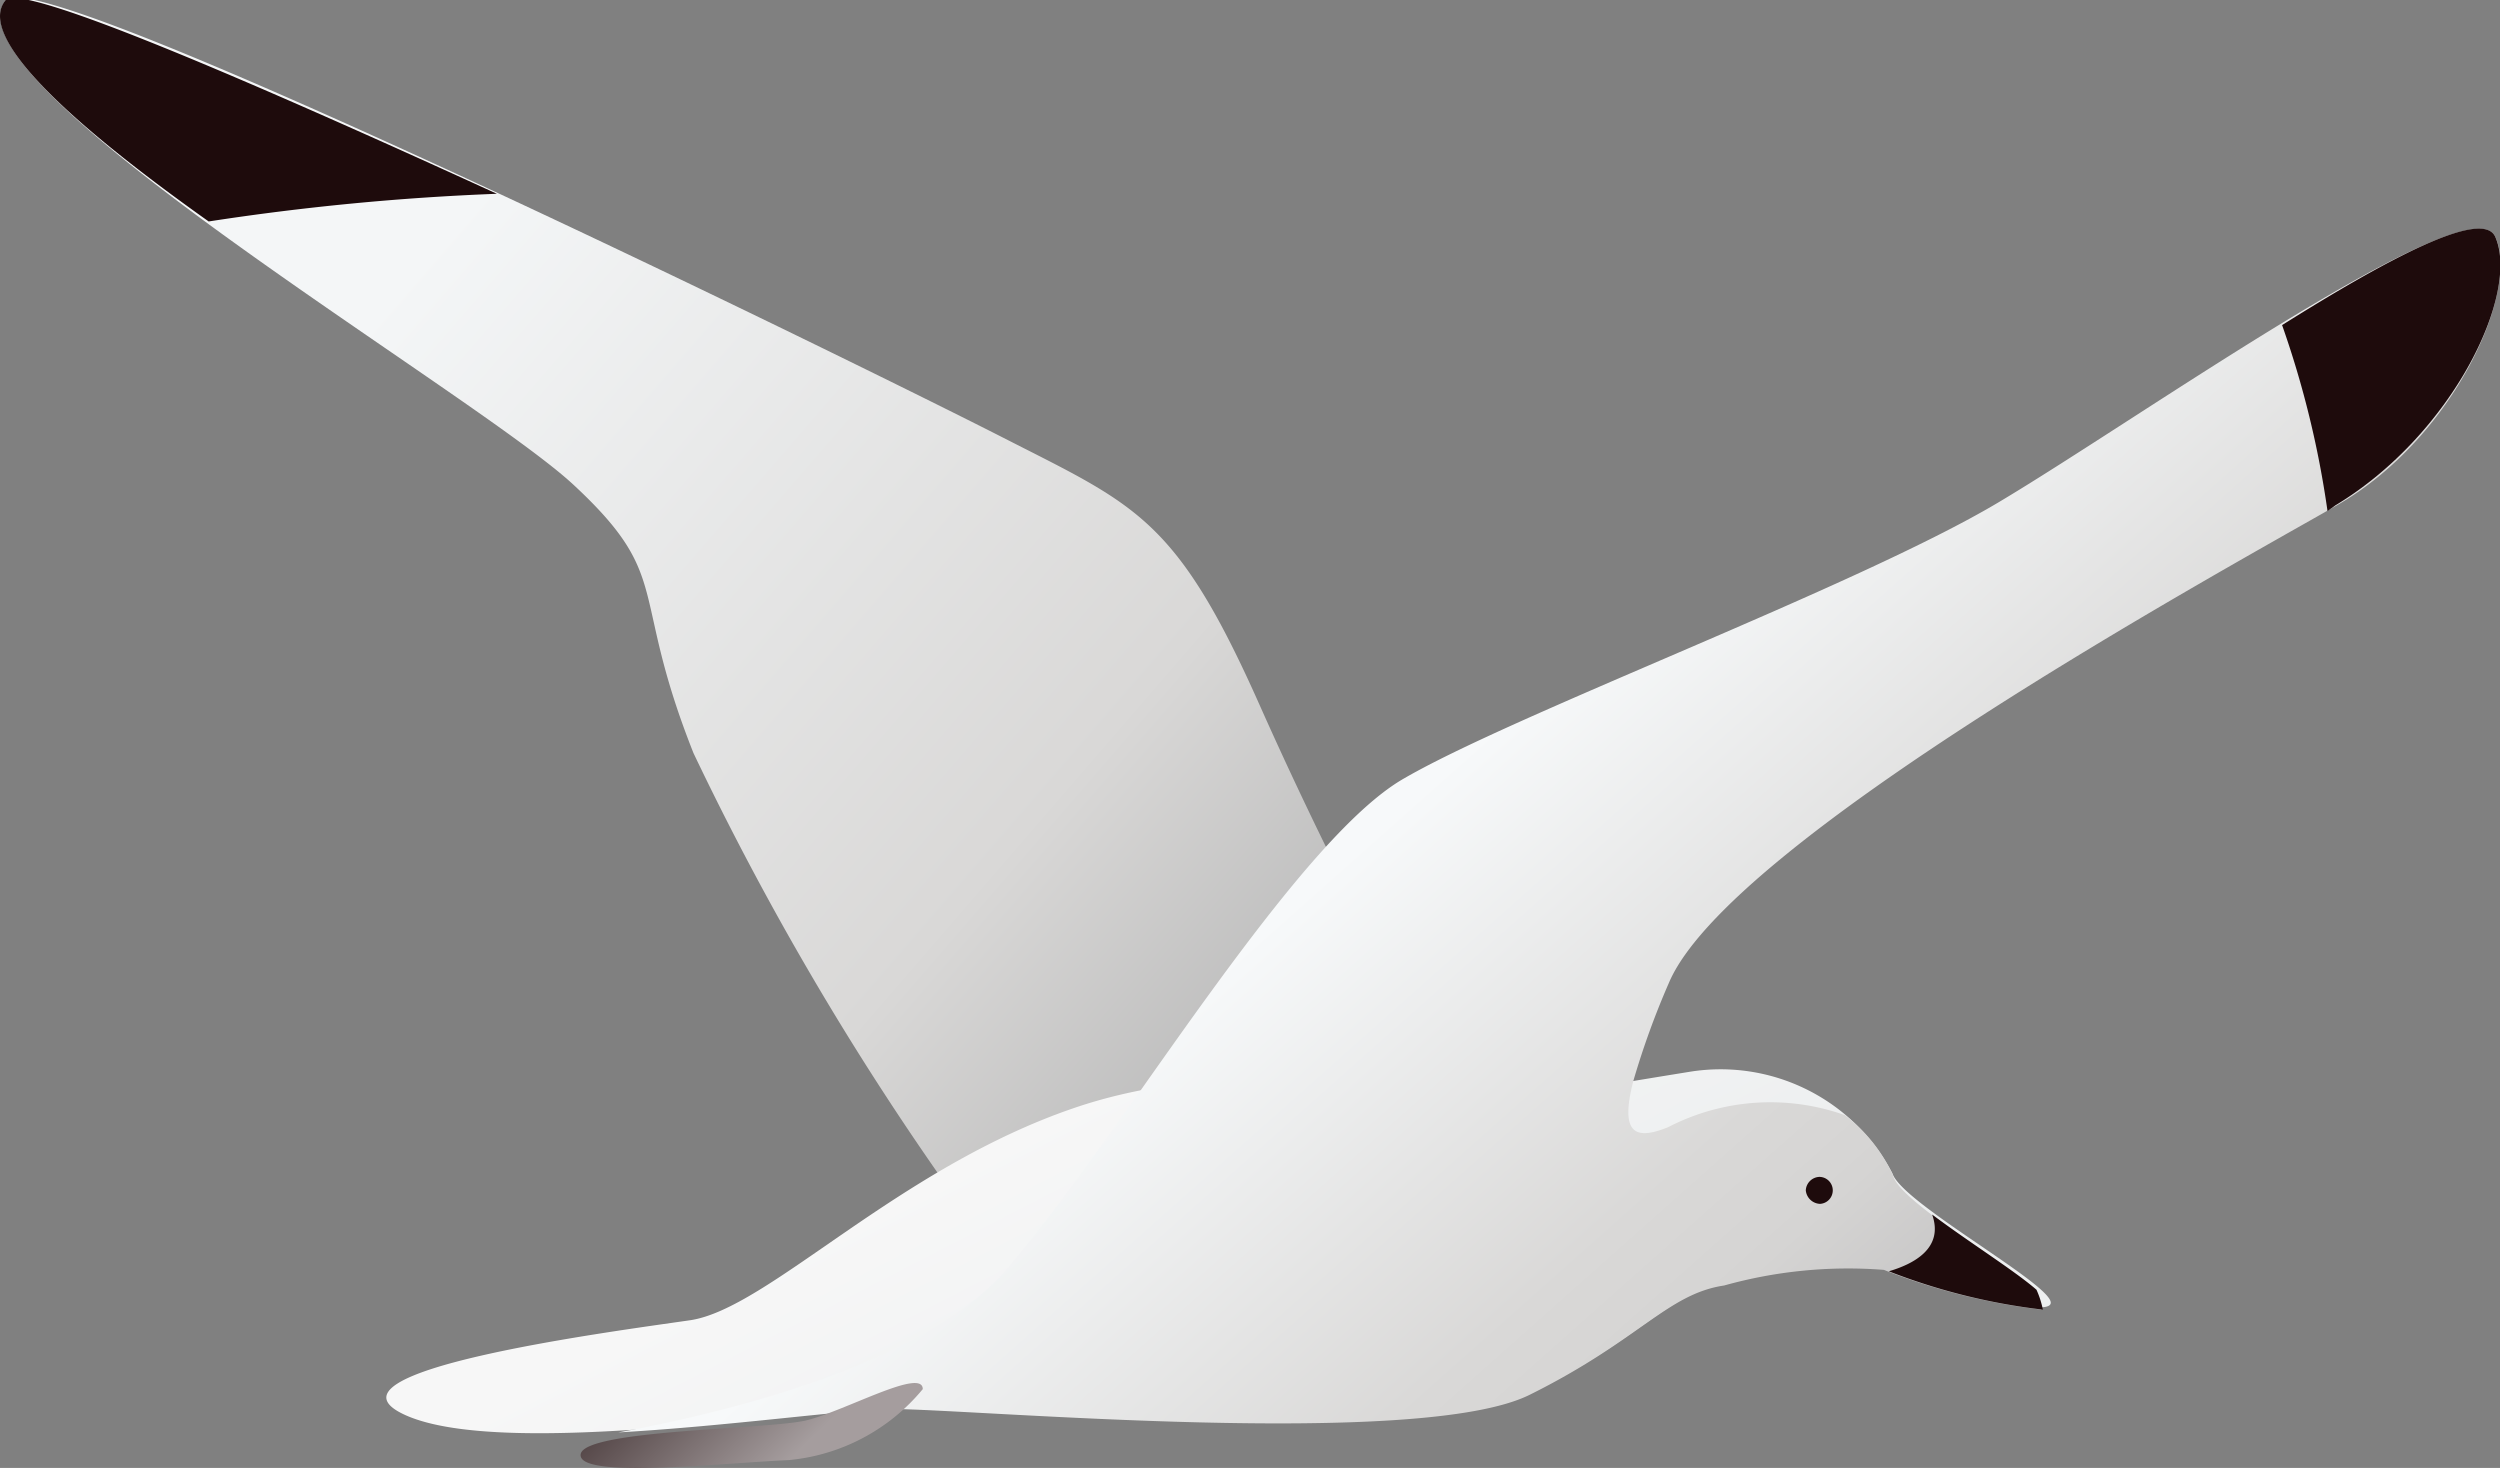 <?xml version="1.0" encoding="UTF-8"?> <svg xmlns="http://www.w3.org/2000/svg" xmlns:xlink="http://www.w3.org/1999/xlink" viewBox="0 0 35.22 20.68"><rect x="0" y="0" width="35.22" height="20.68" fill="#808080" stroke="none"/> <defs> <style>.cls-1{fill:url(#linear-gradient);}.cls-2{fill:#1e0b0c;}.cls-3{fill:url(#linear-gradient-2);}.cls-4{fill:url(#linear-gradient-3);}.cls-5{fill:url(#linear-gradient-4);}</style> <linearGradient id="linear-gradient" x1="-209.44" y1="23.65" x2="-194.43" y2="37.15" gradientTransform="matrix(1, -0.02, 0.02, 1, 213.4, -24.02)" gradientUnits="userSpaceOnUse"> <stop offset="0.05" stop-color="#f4f6f7"></stop> <stop offset="0.63" stop-color="#d9d8d7"></stop> <stop offset="0.89" stop-color="#b7b7b7"></stop> </linearGradient> <linearGradient id="linear-gradient-2" x1="-199.01" y1="35.6" x2="-196.72" y2="40.27" gradientTransform="matrix(1, -0.02, 0.02, 1, 213.4, -24.02)" gradientUnits="userSpaceOnUse"> <stop offset="0" stop-color="#f7f7f7"></stop> <stop offset="1" stop-color="#edeff0"></stop> </linearGradient> <linearGradient id="linear-gradient-3" x1="-193.52" y1="30.87" x2="-186.64" y2="38.92" gradientTransform="matrix(1, -0.02, 0.02, 1, 213.4, -24.02)" gradientUnits="userSpaceOnUse"> <stop offset="0" stop-color="#f7f9fa"></stop> <stop offset="0.61" stop-color="#d9d8d7"></stop> <stop offset="0.77" stop-color="#d5d4d3"></stop> <stop offset="0.94" stop-color="#c8c7c7"></stop> <stop offset="1" stop-color="#c2c1c1"></stop> </linearGradient> <linearGradient id="linear-gradient-4" x1="-199.62" y1="7.38" x2="-198.02" y2="9.26" gradientTransform="matrix(1, -0.07, 0.07, 1, 208.24, -2.3)" gradientUnits="userSpaceOnUse"> <stop offset="0" stop-color="#4b3c3d"></stop> <stop offset="1" stop-color="#a59d9e"></stop> </linearGradient> </defs> <title>чайка</title> <g id="Слой_2" data-name="Слой 2"> <g id="Layer_1" data-name="Layer 1"> <path class="cls-1" d="M13.39,16.78a41.77,41.77,0,0,1-3.62-6.17c-.91-2.29-.28-2.47-1.69-3.78S-.83,1.15.08,0c.45-.56,12.2,5.22,14.06,6.17s2.43,1.12,3.6,3.75,2.36,4.75,2.36,4.75Z"></path> <path class="cls-2" d="M7,2.73C3.59,1.17.31-.25.08,0c-.44.53,1,1.8,2.86,3.12A35.68,35.68,0,0,1,7,2.73Z"></path> <path class="cls-3" d="M21.5,15.49c-.92,0-3.82-.74-6.34.11s-4.34,2.84-5.44,3-5.4.72-4,1.34,5.71-.1,6.86-.12,7.45.57,9-.2,1.94-1.42,2.74-1.54a6.48,6.48,0,0,1,2.25-.22c.41.17,2.38.77,2.32.48s-2.1-1.4-2.23-1.81A2.73,2.73,0,0,0,23.8,15.1C22.13,15.37,21.5,15.49,21.5,15.49Z"></path> <path class="cls-4" d="M35.15,3.33c-.36-.74-5,2.56-7,3.75s-6.87,3-8.41,3.91c-1,.6-2.38,2.54-3.67,4.37-.66.93-1.3,1.83-1.88,2.51-1.12,1.31-3.79,2-5.48,2.31,1.57-.09,3.2-.32,3.84-.33,1.16,0,7.45.57,9-.2s1.94-1.42,2.74-1.54a6.48,6.48,0,0,1,2.25-.22,8.83,8.83,0,0,0,2.22.56,1.31,1.31,0,0,0-.09-.28c-.51-.44-1.93-1.27-2-1.61a2.22,2.22,0,0,0-.68-.85,3.13,3.13,0,0,0-2.49.17c-.47.19-.68.09-.49-.65a11.44,11.44,0,0,1,.5-1.38c.84-2,7.75-5.78,9.41-6.73S35.51,4.07,35.15,3.33Z"></path> <path class="cls-2" d="M32.9,7.12c1.66-1,2.61-3,2.25-3.79-.19-.39-1.52.32-3,1.25a13.61,13.61,0,0,1,.64,2.62Z"></path> <path class="cls-2" d="M27.22,17.11c.17.48-.27.7-.61.8a8.72,8.72,0,0,0,2.17.54,1.31,1.31,0,0,0-.09-.28C28.38,17.9,27.71,17.48,27.22,17.11Z"></path> <path class="cls-2" d="M25.82,16.77a.19.19,0,0,1-.18.19.21.21,0,0,1-.2-.19.2.2,0,0,1,.19-.19A.19.19,0,0,1,25.82,16.77Z"></path> <path class="cls-5" d="M13,19.57c0-.31-1.1.31-1.64.44s-3.14.13-3.18.48,2,.12,2.93.08A2.78,2.78,0,0,0,13,19.57Z"></path> </g> </g> </svg> 